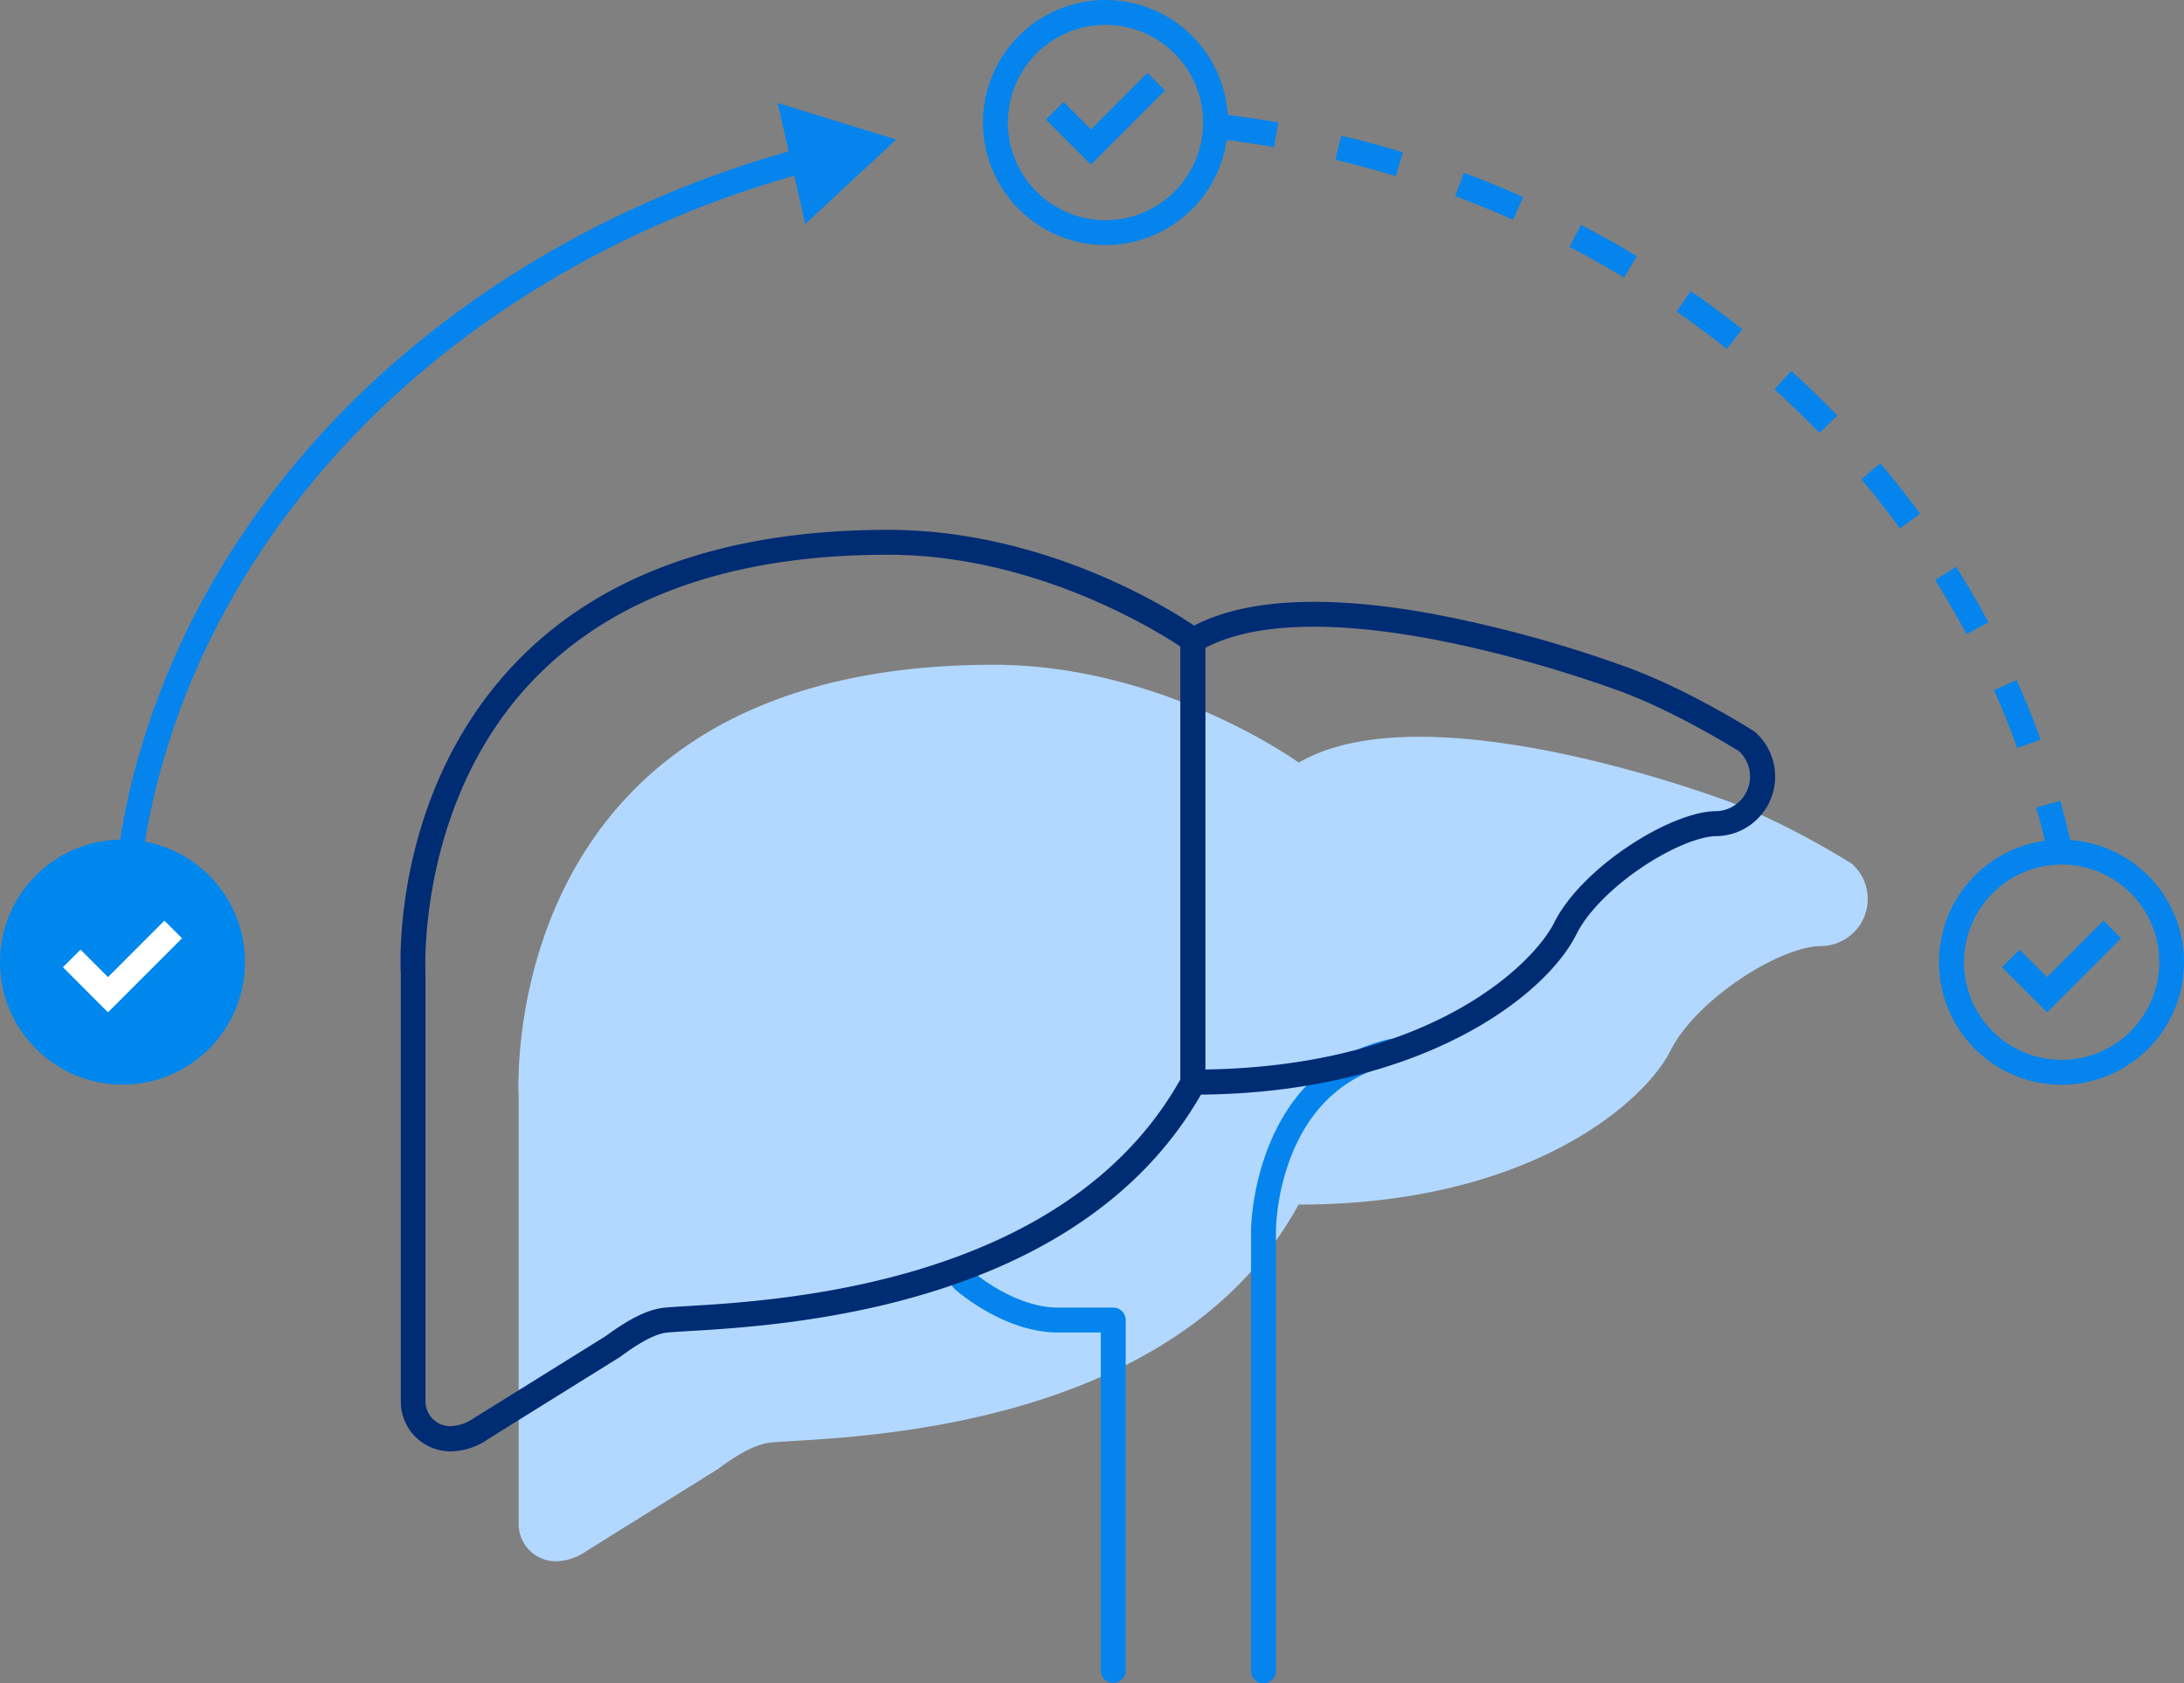 <svg xmlns="http://www.w3.org/2000/svg" viewBox="0 0 482.61 371.88"><rect x="0" y="0" width="482.61" height="371.88" fill="#808080" stroke="none"/><defs><style>.cls-1{fill:#0584ed;}.cls-2{fill:#0087ed;}.cls-3{fill:#fff;}.cls-4{fill:#b3d8ff;}.cls-5{fill:#002c73;}</style></defs><title>Asset 1</title><g id="Layer_2" data-name="Layer 2"><g id="Design"><path class="cls-1" d="M455.55,191A21.57,21.57,0,1,1,434,212.54,21.59,21.59,0,0,1,455.55,191m0-5.5a27.07,27.07,0,1,0,27.06,27.07,27.07,27.07,0,0,0-27.06-27.07Z"/><polygon class="cls-1" points="452.35 223.64 442.39 213.68 446.28 209.79 452.35 215.86 464.82 203.39 468.71 207.28 452.35 223.64"/><path class="cls-1" d="M29.82,212.54h-5.5c0-41.24,15.07-80.39,43.59-113.22,27.52-31.68,66.64-55.44,110.16-66.91l1.4,5.32C137,48.92,98.87,72.08,72.06,102.93,44.42,134.74,29.82,172.65,29.82,212.54Z"/><polygon class="cls-1" points="177.95 49.49 198.04 30.83 171.84 22.75 177.95 49.49"/><path class="cls-1" d="M244.28,5.5a21.57,21.57,0,1,1-21.56,21.57A21.59,21.59,0,0,1,244.28,5.5m0-5.5a27.07,27.07,0,1,0,27.07,27.07A27.06,27.06,0,0,0,244.28,0Z"/><polygon class="cls-1" points="241.08 36.37 231.12 26.41 235.01 22.52 241.08 28.59 253.55 16.11 257.44 20 241.08 36.37"/><circle class="cls-2" cx="27.07" cy="212.54" r="27.07"/><polygon class="cls-3" points="23.86 223.64 13.91 213.68 17.8 209.79 23.86 215.86 36.33 203.39 40.22 207.28 23.86 223.64"/><path class="cls-4" d="M402.31,209a10.4,10.4,0,0,0,6.92-18.17s-13.81-8.79-27-13.67c-14.66-5.41-69.9-23.51-95.23-8.68,0,0-29.78-21.62-67.47-21.62-110.6,0-104.92,95.15-104.92,95.15v94.68a8.22,8.22,0,0,0,8.22,8.22,12.2,12.2,0,0,0,6.83-2.3l29-18.09c4.29-3.18,8.28-5.5,11.68-5.84,12.36-1.24,88.2-.67,116.62-52.57,51.28,0,76.62-22.87,82.18-34S393,209.16,402.31,209Z"/><path class="cls-1" d="M246,371.79a2.75,2.75,0,0,1-2.75-2.75V294.37h-9.42c-12,0-22.42-9.2-22.86-9.59a2.75,2.75,0,1,1,3.67-4.1h0c.09.08,9.32,8.19,19.19,8.19H246a2.75,2.75,0,0,1,2.75,2.75V369A2.75,2.75,0,0,1,246,371.79Z"/><path class="cls-1" d="M279.2,371.88a2.75,2.75,0,0,1-2.75-2.75V271.69c0-.35.34-35,30.33-42.07a2.75,2.75,0,1,1,1.27,5.35c-10.72,2.54-18.36,9.39-22.7,20.37a50.29,50.29,0,0,0-3.4,16.35v97.44A2.75,2.75,0,0,1,279.2,371.88Z"/><path class="cls-5" d="M387.81,161.72a2.42,2.42,0,0,0-.36-.27c-.57-.36-14.21-9-27.56-13.92a277,277,0,0,0-44.08-12.06c-23-4.1-40.49-3.18-51.94,2.73-6.52-4.38-33.74-21.15-67.63-21.15-36.26,0-64.13,10.07-82.83,29.93-26.5,28.12-25,65.49-24.84,68.05v94.6a11,11,0,0,0,11,11,14.74,14.74,0,0,0,8.35-2.75l29-18.05.18-.12c4.5-3.34,7.88-5.08,10.32-5.32,1.07-.11,2.71-.2,4.77-.33,21.41-1.26,86.14-5.08,113.19-52.24,48.08-.46,76-21.38,83-35.49,2.33-4.67,7.67-10.13,14.28-14.61,6.12-4.15,12.58-6.9,16.46-7a13.16,13.16,0,0,0,8.72-23Zm-236,126.82c-2.13.13-3.81.23-5,.35-3.54.35-7.54,2.3-13,6.3l-28.94,18a.57.57,0,0,0-.13.08,9.42,9.42,0,0,1-5.25,1.79,5.48,5.48,0,0,1-5.47-5.47V214.79c0-.37-1.86-37.33,23.38-64.09,17.63-18.68,44.14-28.15,78.79-28.15,32.15,0,58.75,16.37,64.63,20.27v95.66C235.49,283.6,172.57,287.32,151.81,288.54ZM379.06,179.2H379c-10.05.22-29.47,12.44-35.57,24.64-4.44,8.87-26.86,31.64-77.06,32.43V143.1c26.5-13.75,84.94,7.13,91.62,9.59,11.94,4.41,24.59,12.2,26.31,13.28a7.65,7.65,0,0,1-5.24,13.23Z"/><path class="cls-1" d="M452.43,188.2c-.73-3.26-1.55-6.56-2.46-9.81l5.3-1.48c.93,3.34,1.78,6.74,2.53,10.11Zm-6.65-22.94c-1.55-4.3-3.29-8.6-5.15-12.79l5-2.24c1.92,4.31,3.71,8.74,5.3,13.17Zm-11.22-25.18c-2.15-4-4.49-8-6.94-11.93l4.65-2.93c2.52,4,4.92,8.13,7.14,12.27Zm-14.7-23.34c-2.71-3.69-5.58-7.34-8.54-10.85l4.2-3.55c3,3.61,6,7.36,8.77,11.15Zm-17.8-21.11c-3.18-3.29-6.52-6.52-9.93-9.61l3.7-4.07c3.49,3.16,6.92,6.48,10.18,9.86ZM381.59,77.08c-3.59-2.85-7.32-5.63-11.1-8.25l3.14-4.52c3.87,2.69,7.7,5.54,11.38,8.46ZM358.88,61.32c-3.92-2.37-8-4.65-12.06-6.77l2.54-4.88c4.18,2.17,8.34,4.51,12.37,6.94ZM334.36,48.54c-4.19-1.85-8.5-3.61-12.81-5.21l1.92-5.16c4.42,1.65,8.83,3.44,13.12,5.35Zm-25.91-9.63c-4.39-1.33-8.88-2.54-13.35-3.61L296.37,30C301,31,305.55,32.29,310,33.65Zm-26.9-6.4c-4.51-.79-9.11-1.46-13.69-2l.63-5.46c4.68.53,9.39,1.21,14,2Z"/></g></g></svg>